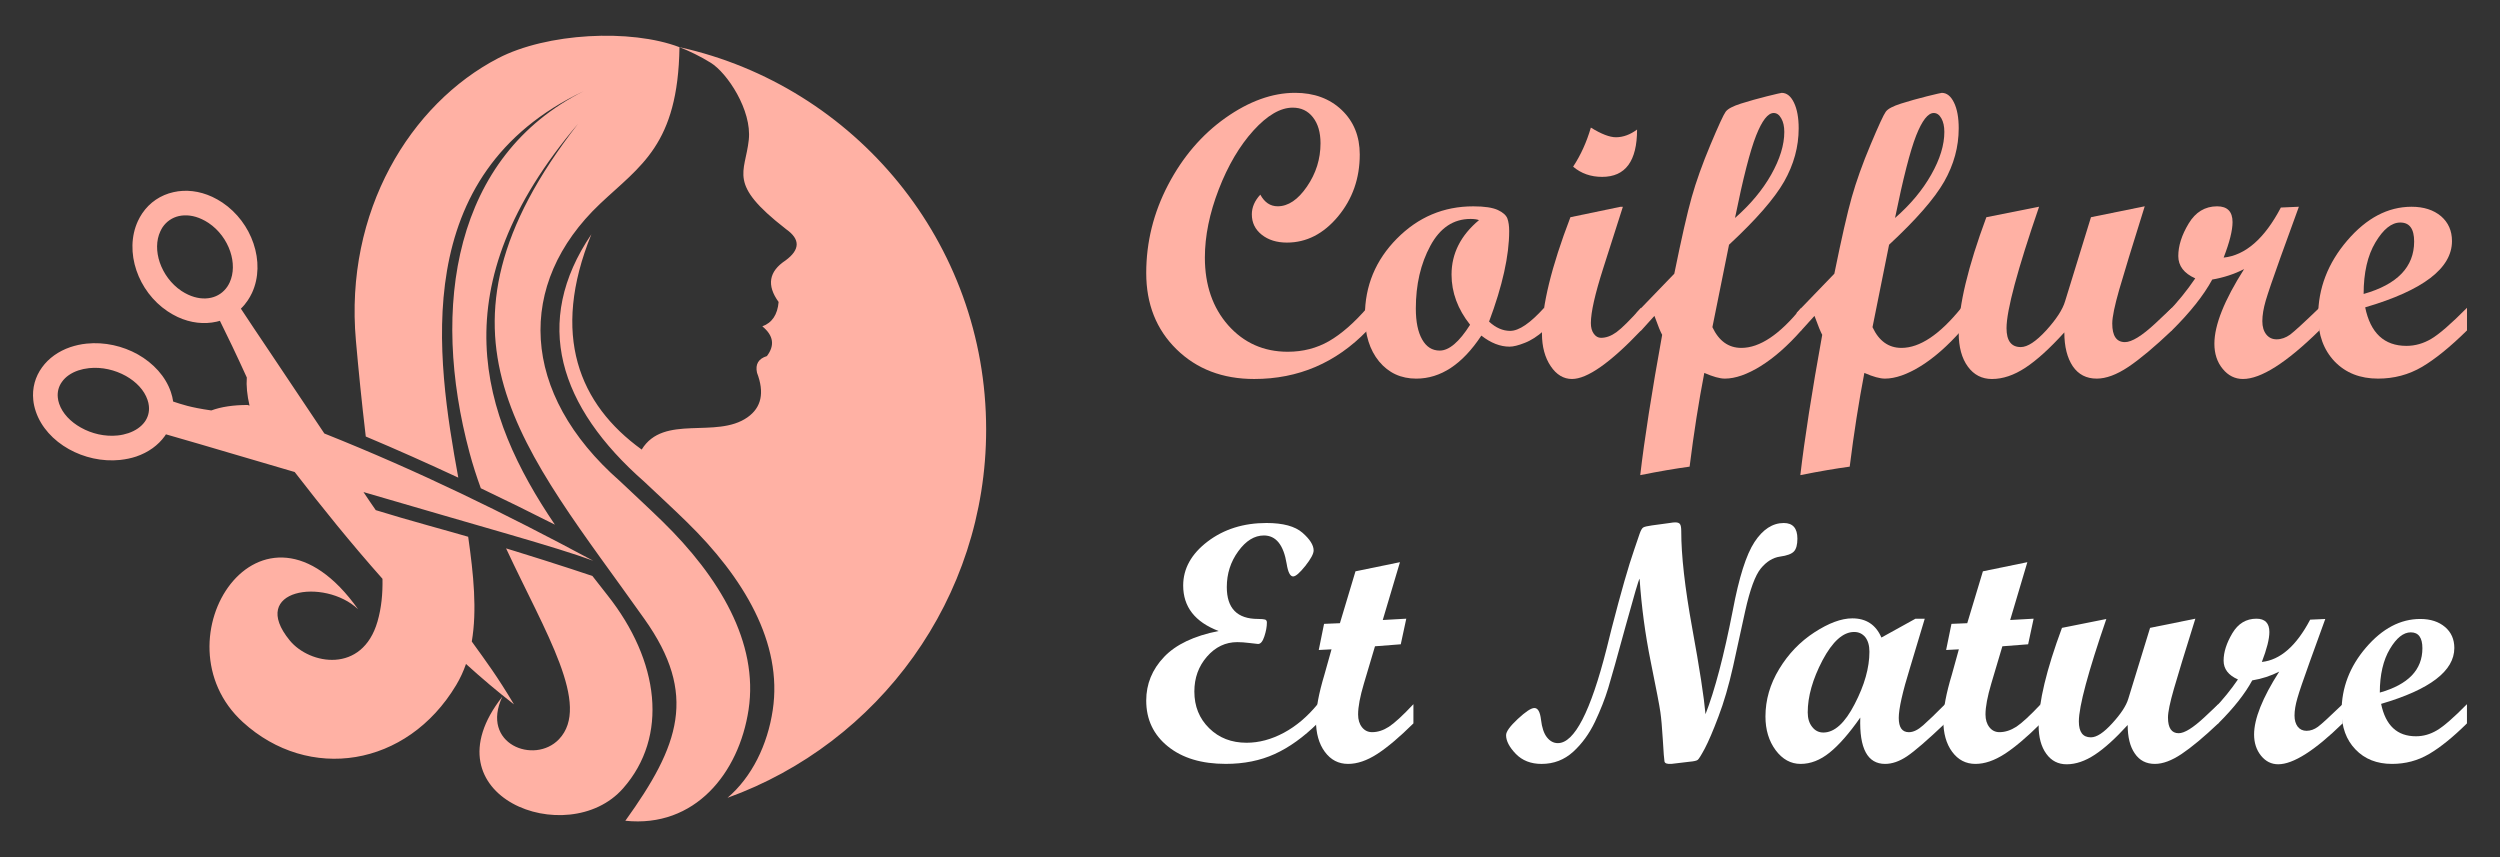 <?xml version="1.0" encoding="utf-8"?>
<!-- Generator: Adobe Illustrator 16.0.0, SVG Export Plug-In . SVG Version: 6.00 Build 0)  -->
<!DOCTYPE svg PUBLIC "-//W3C//DTD SVG 1.1//EN" "http://www.w3.org/Graphics/SVG/1.1/DTD/svg11.dtd">
<svg version="1.1" id="Calque_1" xmlns="http://www.w3.org/2000/svg" xmlns:xlink="http://www.w3.org/1999/xlink" x="0px" y="0px"
	 width="175px" height="60px" viewBox="0 0 175 60" enable-background="new 0 0 175 60" xml:space="preserve">
<rect x="0" y="0" width="175" height="60" fill="#333333" stroke="none"/>
<g>
	<g>
		<g>
			<path fill="#FFB1A4" d="M95.696,23.148c-2.181,2.254-4.816,3.381-7.903,3.381c-2.209,0-4.022-0.693-5.438-2.08
				c-1.412-1.383-2.119-3.163-2.119-5.336c0-2.165,0.51-4.223,1.534-6.179c1.021-1.95,2.36-3.511,4.015-4.684
				c1.652-1.166,3.277-1.752,4.868-1.752c1.335,0,2.425,0.402,3.266,1.201c0.842,0.802,1.264,1.841,1.264,3.12
				c0,1.673-0.509,3.113-1.524,4.336c-1.017,1.218-2.21,1.826-3.574,1.826c-0.716,0-1.307-0.186-1.767-0.553
				c-0.461-0.369-0.69-0.84-0.69-1.423c0-0.494,0.199-0.954,0.594-1.38c0.295,0.543,0.699,0.815,1.216,0.815
				c0.737,0,1.421-0.462,2.05-1.381c0.632-0.921,0.948-1.93,0.948-3.028c0-0.766-0.177-1.37-0.533-1.823
				c-0.353-0.452-0.826-0.673-1.414-0.673c-0.857,0-1.771,0.529-2.744,1.597c-0.972,1.073-1.784,2.447-2.431,4.12
				c-0.648,1.678-0.973,3.269-0.973,4.778c0,1.925,0.546,3.507,1.635,4.742c1.094,1.229,2.481,1.851,4.168,1.851
				c1.067,0,2.03-0.252,2.885-0.742c0.858-0.495,1.749-1.271,2.668-2.326V23.148z"/>
			<path fill="#FFB1A4" d="M108.089,23.131c-0.471,0.414-0.927,0.709-1.369,0.875c-0.439,0.174-0.79,0.26-1.05,0.26
				c-0.663,0-1.32-0.262-1.975-0.774c-1.327,2.01-2.846,3.012-4.557,3.012c-1.07,0-1.936-0.401-2.6-1.2
				c-0.66-0.805-0.994-1.867-0.994-3.193c0-2.103,0.75-3.904,2.239-5.409c1.493-1.508,3.273-2.258,5.347-2.258
				c0.783,0,1.355,0.087,1.721,0.257c0.361,0.167,0.583,0.371,0.669,0.601c0.081,0.229,0.123,0.52,0.123,0.871
				c0,1.718-0.468,3.832-1.409,6.34c0.468,0.432,0.964,0.649,1.477,0.649c0.618,0,1.408-0.542,2.377-1.615V23.131z M103.53,15.409
				c-0.139-0.055-0.336-0.083-0.595-0.083c-1.196,0-2.133,0.627-2.809,1.879c-0.68,1.255-1.018,2.714-1.018,4.395
				c0,0.929,0.149,1.651,0.445,2.166c0.291,0.516,0.701,0.775,1.227,0.775c0.656,0,1.364-0.603,2.127-1.808
				c-0.865-1.089-1.299-2.262-1.299-3.513C101.608,17.748,102.25,16.475,103.53,15.409z"/>
			<path fill="#FFB1A4" d="M114.873,23.131c-2.156,2.269-3.767,3.398-4.834,3.398c-0.589,0-1.09-0.299-1.492-0.901
				c-0.406-0.603-0.61-1.362-0.61-2.276c0-1.964,0.664-4.68,1.992-8.147l3.508-0.731h0.165l-1.381,4.322
				c-0.571,1.788-0.86,3.063-0.86,3.823c0,0.307,0.068,0.552,0.202,0.74c0.135,0.188,0.302,0.289,0.505,0.289
				c0.362,0,0.72-0.133,1.084-0.396c0.365-0.266,0.938-0.831,1.721-1.706V23.131z M114.595,9.068c0,2.209-0.813,3.313-2.444,3.313
				c-0.792,0-1.468-0.235-2.032-0.714c0.534-0.813,0.947-1.724,1.241-2.736c0.732,0.453,1.318,0.677,1.757,0.677
				C113.613,9.607,114.109,9.429,114.595,9.068z"/>
			<path fill="#FFB1A4" d="M126.09,23.131c-0.956,1.08-1.902,1.911-2.842,2.497c-0.938,0.58-1.776,0.875-2.511,0.875
				c-0.352,0-0.828-0.134-1.436-0.399c-0.392,2.025-0.734,4.213-1.028,6.561c-0.957,0.13-2.113,0.325-3.456,0.594
				c0.294-2.522,0.804-5.795,1.535-9.822c-0.104-0.175-0.286-0.612-0.542-1.326l-0.923,1.021h-0.319v-1.244l2.633-2.729
				c0.503-2.471,0.907-4.261,1.221-5.364c0.311-1.104,0.752-2.331,1.312-3.669c0.564-1.341,0.917-2.109,1.062-2.304
				c0.151-0.205,0.505-0.392,1.072-0.572c0.568-0.182,1.174-0.346,1.818-0.511c0.645-0.158,0.989-0.239,1.035-0.239
				c0.353,0,0.637,0.229,0.857,0.683c0.221,0.457,0.33,1.058,0.33,1.799c0,1.29-0.339,2.53-1.018,3.727
				c-0.683,1.197-1.967,2.666-3.857,4.422l-1.164,5.77c0.452,0.964,1.127,1.451,2.027,1.451c1.286,0,2.684-0.934,4.192-2.805V23.131
				z M121.45,15.259c1.076-0.943,1.922-1.953,2.532-3.033c0.611-1.083,0.919-2.082,0.919-2.989c0-0.39-0.071-0.708-0.215-0.953
				c-0.141-0.253-0.316-0.374-0.527-0.374c-0.406,0-0.815,0.526-1.234,1.587C122.507,10.555,122.014,12.476,121.45,15.259z"/>
			<path fill="#FFB1A4" d="M137.295,23.131c-0.958,1.08-1.902,1.911-2.845,2.497c-0.935,0.58-1.778,0.875-2.506,0.875
				c-0.354,0-0.836-0.134-1.439-0.399c-0.388,2.025-0.732,4.213-1.025,6.561c-0.959,0.13-2.113,0.325-3.456,0.594
				c0.293-2.522,0.803-5.795,1.532-9.822c-0.1-0.175-0.282-0.612-0.542-1.326l-0.924,1.021h-0.318v-1.244l2.632-2.729
				c0.502-2.471,0.909-4.261,1.222-5.364c0.314-1.104,0.75-2.331,1.314-3.669c0.563-1.341,0.918-2.109,1.063-2.304
				c0.147-0.205,0.504-0.392,1.07-0.572c0.563-0.182,1.175-0.346,1.817-0.511c0.646-0.158,0.989-0.239,1.035-0.239
				c0.352,0,0.637,0.229,0.857,0.683c0.222,0.457,0.328,1.058,0.328,1.799c0,1.29-0.336,2.53-1.015,3.727
				c-0.683,1.197-1.969,2.666-3.859,4.422l-1.16,5.77c0.446,0.964,1.123,1.451,2.027,1.451c1.285,0,2.68-0.934,4.19-2.805V23.131z
				 M132.652,15.259c1.082-0.943,1.924-1.953,2.533-3.033c0.616-1.083,0.919-2.082,0.919-2.989c0-0.39-0.069-0.708-0.209-0.953
				c-0.142-0.253-0.318-0.374-0.532-0.374c-0.407,0-0.816,0.526-1.235,1.587C133.713,10.555,133.219,12.476,132.652,15.259z"/>
			<path fill="#FFB1A4" d="M152.033,23.131c-1.212,1.15-2.23,2.003-3.049,2.552c-0.82,0.548-1.558,0.82-2.211,0.82
				c-0.728,0-1.284-0.286-1.682-0.87c-0.386-0.582-0.588-1.367-0.588-2.365c-1.014,1.118-1.92,1.942-2.719,2.468
				c-0.807,0.532-1.588,0.794-2.349,0.794c-0.698,0-1.265-0.289-1.688-0.871c-0.421-0.577-0.638-1.364-0.638-2.359
				c0-1.918,0.647-4.618,1.936-8.095l3.692-0.735c-1.517,4.414-2.278,7.249-2.28,8.5c0,0.883,0.331,1.325,0.996,1.325
				c0.476,0,1.067-0.392,1.783-1.17c0.705-0.778,1.151-1.459,1.32-2.037l1.812-5.883l3.763-0.765
				c-0.869,2.772-1.465,4.723-1.788,5.843c-0.322,1.129-0.485,1.913-0.485,2.365c0,0.869,0.297,1.3,0.889,1.3
				c0.477,0,1.188-0.436,2.127-1.31l1.158-1.093V23.131z"/>
			<path fill="#FFB1A4" d="M162.354,23.131c-2.309,2.269-4.093,3.398-5.344,3.398c-0.564,0-1.037-0.236-1.423-0.71
				c-0.389-0.471-0.58-1.061-0.58-1.759c0-1.304,0.692-3.043,2.081-5.224c-0.677,0.348-1.426,0.594-2.232,0.733
				c-0.598,1.104-1.542,2.293-2.822,3.561h-0.318v-1.244c0.722-0.743,1.368-1.543,1.951-2.4c-0.789-0.354-1.187-0.871-1.187-1.562
				c0-0.713,0.238-1.467,0.724-2.275c0.482-0.804,1.149-1.207,1.995-1.207c0.72,0,1.079,0.369,1.079,1.104
				c0,0.582-0.208,1.412-0.623,2.486c1.526-0.162,2.868-1.334,4.005-3.505l1.261-0.055l-1.284,3.537
				c-0.537,1.488-0.878,2.503-1.039,3.044c-0.155,0.539-0.235,1.015-0.235,1.429c0,0.389,0.092,0.694,0.271,0.924
				c0.182,0.23,0.421,0.347,0.727,0.347c0.33,0,0.648-0.114,0.954-0.334c0.301-0.229,0.983-0.854,2.041-1.874V23.131z"/>
			<path fill="#FFB1A4" d="M172.688,23.131c-1.169,1.15-2.219,2.003-3.147,2.552c-0.935,0.548-1.957,0.82-3.078,0.82
				c-1.259,0-2.268-0.401-3.039-1.2c-0.766-0.805-1.154-1.858-1.154-3.164c0-1.953,0.681-3.718,2.035-5.3
				c1.352-1.577,2.854-2.366,4.505-2.366c0.854,0,1.538,0.223,2.06,0.659c0.513,0.445,0.769,1.021,0.769,1.743
				c0,1.908-2.023,3.451-6.076,4.64c0.368,1.796,1.33,2.696,2.888,2.696c0.606,0,1.188-0.165,1.741-0.494
				c0.553-0.325,1.387-1.05,2.498-2.172V23.131z M165.454,20.578c2.354-0.667,3.536-1.887,3.536-3.674
				c0-0.89-0.324-1.327-0.968-1.327c-0.611,0-1.188,0.463-1.74,1.386C165.729,17.889,165.454,19.091,165.454,20.578z"/>
		</g>
		<g>
			<path fill="#FFFFFF" d="M92.244,50.619c-1,0.986-2.006,1.704-3.015,2.163c-1.01,0.46-2.152,0.69-3.424,0.69
				c-1.686,0-3.036-0.403-4.049-1.22c-1.013-0.817-1.52-1.887-1.52-3.214c0-1.156,0.416-2.176,1.246-3.049
				c0.829-0.873,2.104-1.48,3.821-1.818c-1.653-0.631-2.48-1.689-2.48-3.184c0-1.184,0.572-2.213,1.71-3.08
				c1.143-0.867,2.517-1.297,4.123-1.297c1.157,0,1.997,0.228,2.518,0.683c0.518,0.454,0.78,0.867,0.78,1.239
				c0,0.233-0.196,0.595-0.584,1.086c-0.389,0.484-0.67,0.733-0.85,0.733c-0.209,0-0.362-0.298-0.454-0.889
				c-0.217-1.321-0.749-1.979-1.594-1.979c-0.661,0-1.259,0.369-1.793,1.105c-0.538,0.738-0.803,1.571-0.803,2.508
				c0,1.487,0.726,2.23,2.188,2.23c0.242,0,0.405,0.019,0.489,0.042c0.085,0.029,0.129,0.095,0.129,0.207
				c0,0.293-0.06,0.616-0.176,0.971c-0.116,0.356-0.263,0.532-0.441,0.532c-0.053,0-0.25-0.023-0.581-0.066
				c-0.335-0.043-0.626-0.063-0.875-0.063c-0.822,0-1.53,0.337-2.121,1.014c-0.588,0.677-0.883,1.487-0.883,2.443
				c0,1.036,0.345,1.889,1.036,2.568c0.69,0.681,1.563,1.018,2.62,1.018c0.87,0,1.74-0.233,2.609-0.699
				c0.87-0.467,1.66-1.14,2.375-2.014V50.619z"/>
			<path fill="#FFFFFF" d="M98.94,50.636c-0.979,0.97-1.826,1.683-2.54,2.145c-0.715,0.461-1.391,0.692-2.035,0.692
				c-0.672,0-1.211-0.281-1.626-0.843s-0.623-1.3-0.623-2.217c0-0.81,0.197-1.874,0.597-3.199l0.493-1.761l-0.893,0.046l0.371-1.829
				l1.11-0.046l1.09-3.632l3.113-0.64L96.793,43.4l1.646-0.092l-0.385,1.792l-1.805,0.14l-0.776,2.61
				c-0.271,0.908-0.406,1.626-0.406,2.164c0,0.364,0.091,0.666,0.274,0.895c0.183,0.229,0.418,0.342,0.707,0.342
				c0.396,0,0.788-0.128,1.175-0.378c0.391-0.255,0.963-0.778,1.716-1.581V50.636z"/>
			<path fill="#FFFFFF" d="M119.385,49.995c0.65-1.666,1.286-4.08,1.908-7.255c0.435-2.316,0.942-3.917,1.524-4.801
				s1.264-1.328,2.048-1.328c0.635,0,0.953,0.365,0.953,1.096c0,0.418-0.079,0.719-0.238,0.889
				c-0.159,0.176-0.487,0.301-0.983,0.367c-0.496,0.072-0.943,0.349-1.337,0.826c-0.397,0.484-0.76,1.475-1.095,2.981l-0.849,3.881
				c-0.302,1.342-0.645,2.518-1.026,3.514c-0.378,1.002-0.697,1.744-0.952,2.228c-0.256,0.479-0.425,0.747-0.5,0.801
				c-0.077,0.059-0.272,0.103-0.583,0.129l-1.257,0.15c-0.296,0.02-0.457-0.037-0.484-0.17c-0.026-0.133-0.066-0.635-0.115-1.504
				c-0.054-0.871-0.109-1.519-0.173-1.954c-0.059-0.429-0.284-1.605-0.673-3.519c-0.389-1.92-0.647-3.855-0.781-5.813
				c-0.056,0.034-0.379,1.135-0.975,3.303c-0.59,2.168-1,3.621-1.222,4.355c-0.223,0.733-0.529,1.519-0.925,2.352
				c-0.399,0.834-0.908,1.538-1.528,2.103c-0.622,0.564-1.358,0.848-2.213,0.848c-0.748,0-1.346-0.235-1.802-0.703
				c-0.452-0.469-0.681-0.908-0.681-1.308c0-0.251,0.275-0.628,0.82-1.137c0.548-0.509,0.934-0.765,1.16-0.765
				c0.25,0,0.401,0.273,0.465,0.821c0.064,0.547,0.201,0.958,0.414,1.229c0.216,0.273,0.47,0.408,0.766,0.408
				c1.155,0,2.294-2.204,3.412-6.612l0.352-1.412c0.657-2.549,1.186-4.392,1.585-5.534l0.371-1.09
				c0.086-0.244,0.168-0.391,0.252-0.445c0.08-0.053,0.285-0.102,0.614-0.148l1.224-0.166c0.179-0.032,0.316-0.046,0.408-0.046
				c0.17,0,0.283,0.043,0.336,0.129c0.056,0.086,0.083,0.246,0.083,0.491c-0.002,1.681,0.252,3.948,0.768,6.783
				C118.975,46.812,119.282,48.819,119.385,49.995z"/>
			<path fill="#FFFFFF" d="M136.155,50.636c-1.239,1.177-2.128,1.945-2.665,2.305c-0.533,0.358-1.048,0.532-1.534,0.532
				c-1.229,0-1.81-1.08-1.736-3.245c-0.775,1.109-1.495,1.929-2.148,2.454c-0.656,0.53-1.333,0.791-2.032,0.791
				c-0.684,0-1.266-0.321-1.742-0.956c-0.477-0.641-0.716-1.432-0.716-2.361c0-1.163,0.321-2.272,0.962-3.327
				c0.639-1.057,1.461-1.912,2.462-2.563c1.003-0.65,1.887-0.982,2.655-0.982c0.973,0,1.652,0.449,2.038,1.344l2.38-1.317h0.653
				l-1.024,3.41c-0.533,1.719-0.795,2.893-0.795,3.53c0,0.669,0.236,1.002,0.71,1.002c0.303,0,0.636-0.158,1.001-0.486
				c0.364-0.322,0.876-0.81,1.532-1.473V50.636z M127.637,51.277c0.776,0,1.509-0.666,2.189-1.991
				c0.688-1.324,1.034-2.542,1.034-3.664c0-0.432-0.097-0.768-0.287-1.017c-0.2-0.242-0.456-0.367-0.783-0.367
				c-0.776,0-1.511,0.664-2.212,1.979c-0.692,1.322-1.037,2.54-1.037,3.648c0,0.42,0.101,0.756,0.311,1.018
				C127.054,51.146,127.317,51.277,127.637,51.277z"/>
			<path fill="#FFFFFF" d="M142.854,50.636c-0.976,0.97-1.82,1.683-2.536,2.145c-0.718,0.461-1.393,0.692-2.037,0.692
				c-0.669,0-1.212-0.281-1.627-0.843c-0.417-0.562-0.622-1.3-0.622-2.217c0-0.81,0.199-1.874,0.601-3.199l0.487-1.761l-0.891,0.046
				l0.374-1.829l1.105-0.046l1.095-3.632l3.112-0.64l-1.202,4.048l1.641-0.092l-0.384,1.792l-1.804,0.14l-0.776,2.61
				c-0.27,0.908-0.405,1.626-0.405,2.164c0,0.364,0.092,0.666,0.275,0.895c0.181,0.229,0.415,0.342,0.702,0.342
				c0.397,0,0.786-0.128,1.18-0.378c0.384-0.255,0.96-0.778,1.712-1.581V50.636z"/>
			<path fill="#FFFFFF" d="M155.282,50.636c-1.022,0.97-1.884,1.683-2.574,2.145c-0.69,0.461-1.314,0.692-1.865,0.692
				c-0.611,0-1.082-0.243-1.41-0.734c-0.336-0.485-0.495-1.152-0.495-1.989c-0.858,0.942-1.625,1.636-2.296,2.077
				c-0.677,0.447-1.334,0.673-1.979,0.673c-0.591,0-1.07-0.244-1.421-0.734c-0.359-0.491-0.538-1.153-0.538-1.989
				c0-1.619,0.544-3.892,1.634-6.827l3.106-0.622c-1.28,3.729-1.922,6.115-1.924,7.17c0,0.745,0.277,1.115,0.842,1.115
				c0.407,0,0.9-0.326,1.499-0.986c0.598-0.654,0.976-1.225,1.121-1.716l1.524-4.961l3.169-0.642
				c-0.732,2.338-1.235,3.981-1.505,4.925c-0.273,0.95-0.411,1.61-0.411,1.995c0,0.731,0.252,1.097,0.749,1.097
				c0.401,0,0.997-0.368,1.796-1.111l0.978-0.92V50.636z"/>
			<path fill="#FFFFFF" d="M163.984,50.636c-1.953,1.906-3.456,2.863-4.512,2.863c-0.473,0-0.874-0.198-1.2-0.6
				c-0.324-0.402-0.486-0.898-0.486-1.483c0-1.096,0.583-2.563,1.759-4.402c-0.578,0.292-1.202,0.502-1.889,0.614
				c-0.503,0.93-1.292,1.933-2.374,3.008h-0.27v-1.049c0.604-0.631,1.153-1.309,1.643-2.025c-0.671-0.299-1.003-0.733-1.003-1.317
				c0-0.599,0.208-1.237,0.611-1.917c0.405-0.682,0.972-1.019,1.685-1.019c0.604,0,0.908,0.313,0.908,0.93
				c0,0.491-0.177,1.189-0.527,2.098c1.295-0.14,2.418-1.128,3.382-2.961l1.058-0.047l-1.08,2.982
				c-0.452,1.261-0.747,2.112-0.873,2.568c-0.132,0.454-0.2,0.858-0.2,1.209c0,0.325,0.076,0.582,0.224,0.78
				c0.151,0.192,0.358,0.289,0.618,0.289c0.279,0,0.541-0.095,0.801-0.284c0.257-0.188,0.828-0.718,1.727-1.581V50.636z"/>
			<path fill="#FFFFFF" d="M172.688,50.636c-0.983,0.97-1.865,1.683-2.655,2.145c-0.783,0.461-1.645,0.692-2.593,0.692
				c-1.057,0-1.912-0.337-2.557-1.013c-0.649-0.672-0.972-1.565-0.972-2.668c0-1.646,0.566-3.132,1.709-4.463
				c1.143-1.332,2.409-2.001,3.798-2.001c0.724,0,1.299,0.192,1.737,0.564c0.433,0.372,0.648,0.857,0.648,1.468
				c0,1.607-1.705,2.908-5.125,3.911c0.313,1.514,1.125,2.268,2.435,2.268c0.518,0,1.003-0.138,1.466-0.413
				c0.472-0.275,1.172-0.884,2.108-1.834V50.636z M166.587,48.481c1.99-0.563,2.981-1.594,2.981-3.102
				c0-0.743-0.271-1.115-0.811-1.115c-0.517,0-1.003,0.387-1.467,1.168C166.827,46.212,166.587,47.227,166.587,48.481z"/>
		</g>
	</g>
	<path fill="#FFB1A4" d="M41.469,40.318c0.346,0.447,0.691,0.889,1.038,1.326c3.664,4.615,4.305,9.916,1.107,13.543
		c-3.861,4.395-13.938,0.561-8.449-6.422c-1.562,3.318,2.244,4.779,3.961,2.984c2.266-2.379-0.926-7.418-3.701-13.363
		c0.219,0.066,0.438,0.133,0.655,0.201c1.312,0.404,2.622,0.82,3.928,1.246C40.497,39.99,40.984,40.154,41.469,40.318 M5.481,25.93
		c0.23-0.076,0.48-0.131,0.751-0.16c0.899-0.096,1.818,0.124,2.58,0.547c0.724,0.407,1.288,0.998,1.514,1.675
		c0.052,0.146,0.081,0.288,0.096,0.427c0.044,0.411-0.063,0.794-0.291,1.11c-0.249,0.343-0.642,0.62-1.145,0.791
		c-0.226,0.076-0.48,0.135-0.751,0.163c-0.896,0.092-1.813-0.123-2.575-0.553c-0.725-0.404-1.29-0.994-1.519-1.669
		c-0.052-0.146-0.08-0.292-0.094-0.43c-0.045-0.408,0.064-0.794,0.294-1.107C4.585,26.377,4.979,26.101,5.481,25.93z M12.698,20.363
		c-0.726-0.488-1.249-1.217-1.516-1.996c-0.251-0.742-0.259-1.53,0.041-2.172c0.044-0.102,0.102-0.195,0.159-0.291
		c0.277-0.407,0.678-0.674,1.137-0.779c0.493-0.109,1.053-0.044,1.611,0.219c0.151,0.069,0.313,0.16,0.469,0.263
		c0.726,0.487,1.25,1.212,1.516,1.992c0.252,0.747,0.258,1.53-0.039,2.175c-0.044,0.102-0.104,0.197-0.161,0.288
		c-0.277,0.411-0.679,0.677-1.137,0.779c-0.491,0.112-1.053,0.044-1.609-0.215C13.012,20.553,12.854,20.466,12.698,20.363z
		 M11.616,30.403c3.461,0.991,5.609,1.653,9.012,2.638c1.859,2.404,3.917,4.965,6.146,7.475c0.019,1.027-0.068,2.018-0.349,2.99
		c-1.063,3.676-4.751,3.02-6.138,1.33c-2.952-3.592,2.426-4.422,4.782-2.186c-6.779-9.566-14.319,2.191-8.072,7.896
		c4.608,4.205,11.485,3.178,14.938-2.594c0.281-0.473,0.507-0.961,0.685-1.475c1.094,0.994,2.216,1.941,3.359,2.83
		c-1.181-1.98-1.919-2.965-2.954-4.4c0.375-2.193,0.127-4.678-0.252-7.334c-0.899-0.271-4.356-1.201-6.469-1.863
		c-0.288-0.416-0.576-0.834-0.86-1.266c8.338,2.453,13.5,3.848,16.083,4.809c-6.27-3.357-12.171-6.254-18.822-8.909
		c-2.977-4.474-4.845-7.213-5.843-8.739c0.179-0.171,0.343-0.368,0.483-0.579c0.106-0.16,0.208-0.335,0.296-0.524
		c0.492-1.063,0.495-2.309,0.104-3.461c-0.377-1.121-1.136-2.164-2.182-2.866c-0.229-0.153-0.466-0.284-0.705-0.397
		c-0.911-0.423-1.859-0.524-2.715-0.328c-0.885,0.197-1.665,0.707-2.193,1.494c-0.105,0.16-0.207,0.335-0.294,0.523
		c-0.493,1.064-0.496,2.311-0.106,3.461c0.38,1.122,1.137,2.164,2.183,2.863c0.229,0.153,0.466,0.285,0.707,0.4
		c0.91,0.423,1.857,0.521,2.713,0.329c0.083-0.019,0.161-0.036,0.241-0.063c0.536,1.082,1.137,2.327,1.883,3.968
		c-0.044,0.582,0.021,1.238,0.19,1.967c-0.045-0.016-0.089-0.029-0.133-0.044c-1.004,0-1.85,0.128-2.541,0.382
		c-1.503-0.214-2.077-0.43-2.671-0.622c-0.033-0.223-0.083-0.444-0.161-0.667c-0.371-1.097-1.228-2.021-2.313-2.634
		c-1.05-0.587-2.332-0.886-3.592-0.754c-0.4,0.04-0.779,0.128-1.129,0.244c-0.845,0.288-1.531,0.787-1.986,1.421
		c-0.477,0.655-0.699,1.445-0.611,2.287c0.026,0.266,0.087,0.535,0.178,0.802c0.372,1.101,1.228,2.024,2.31,2.63
		c1.053,0.59,2.332,0.889,3.593,0.758c0.401-0.045,0.778-0.123,1.129-0.24c0.849-0.291,1.53-0.787,1.989-1.422
		C11.558,30.49,11.586,30.446,11.616,30.403z M43.399,33.682c0.988,0.936,1.993,1.861,2.962,2.805
		c4.007,3.912,6.747,8.506,6.04,13.189c-0.674,4.453-3.767,8.287-8.627,7.777c3.8-5.281,5.071-8.852,1.348-14.107
		C36.62,31.34,28.948,23.467,40.46,8.67c-9.713,11.453-6.827,20.363-1.618,28.057c-1.719-0.871-3.445-1.719-5.184-2.549
		c-0.296-0.816-0.565-1.645-0.787-2.475c-2.751-10.229-1.11-20.768,8.003-25.328c-12.302,5.828-10.323,18.674-8.794,27.059
		c-2.143-0.998-4.299-1.963-6.476-2.878c-0.299-2.542-0.504-4.611-0.689-6.702c-0.816-9.078,3.829-16.597,9.959-19.78
		c3.403-1.767,9.256-2.077,12.688-0.772c0.736,0.287,1.472,0.648,2.186,1.089c1.159,0.711,2.892,3.326,2.667,5.396
		c-0.255,2.354-1.502,3.053,2.557,6.211c0.021,0.018,0.04,0.033,0.058,0.047c0.999,0.703,0.983,1.432-0.044,2.186
		c-1.168,0.77-1.332,1.738-0.483,2.907c-0.076,0.89-0.459,1.458-1.14,1.704c0.783,0.642,0.889,1.334,0.32,2.084
		c-0.591,0.182-0.824,0.568-0.692,1.166c0.531,1.392,0.313,2.427-0.66,3.115c-2.188,1.548-5.875-0.252-7.412,2.262
		c-4.383-3.162-6.386-8.021-3.522-15.07c-4.179,6.16-2.255,12.09,3.696,17.314c0.988,0.936,1.997,1.857,2.959,2.801
		c4.014,3.908,6.75,8.506,6.04,13.193c-0.364,2.434-1.457,4.682-3.166,6.139C61.482,52.037,69.03,41.928,69.03,30.061
		c0-13.096-9.19-24.046-21.467-26.76c-0.099,6.838-2.729,8.291-5.56,10.965C36.088,19.868,36.393,27.54,43.399,33.682z"/>
</g>
</svg>
